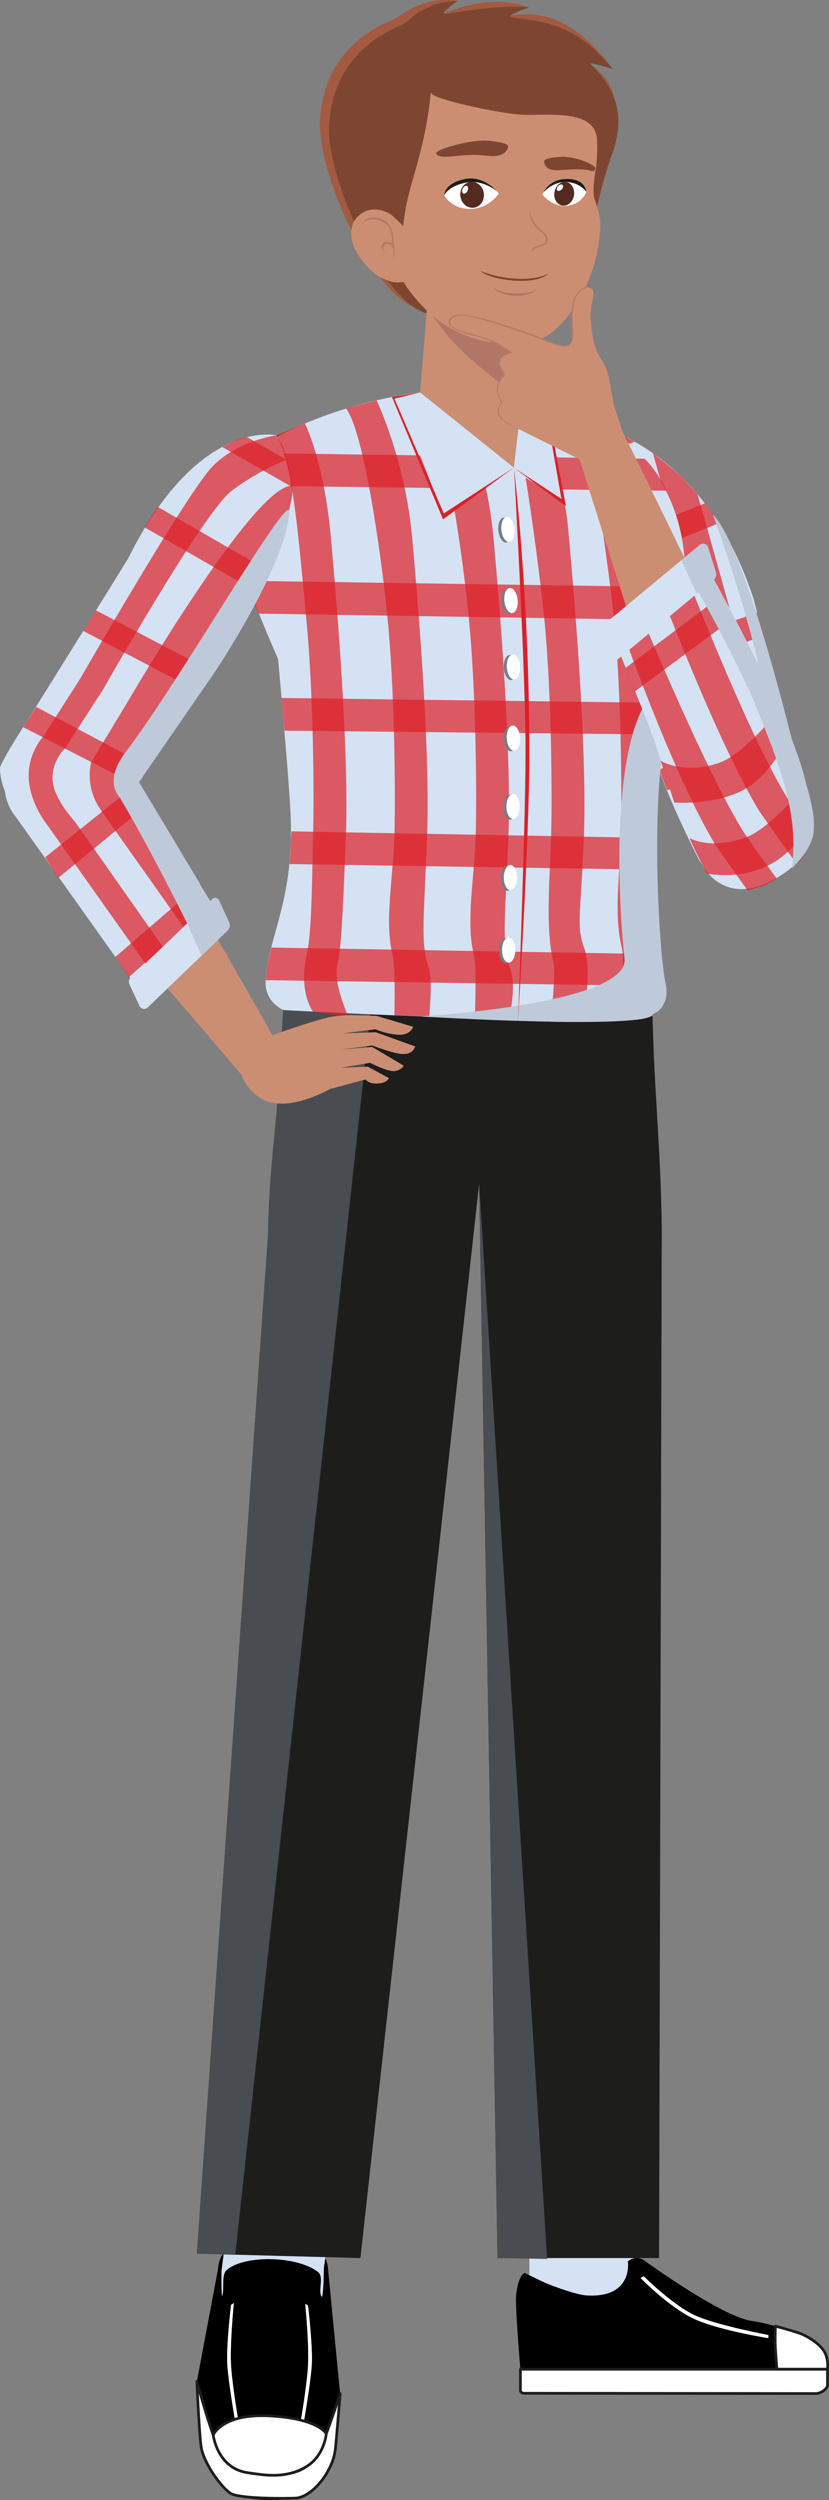 <?xml version="1.0" encoding="UTF-8"?>
<svg xmlns="http://www.w3.org/2000/svg" viewBox="0 0 152.22 458.97">
  <rect x="0" y="0" width="152.22" height="458.97" fill="#808080" stroke="none"/>
  <defs>
    <style>
      .cls-1 {
        opacity: .81;
      }

      .cls-1, .cls-2 {
        mix-blend-mode: multiply;
      }

      .cls-1, .cls-3 {
        fill: #b17666;
      }

      .cls-4 {
        fill: #de1f27;
      }

      .cls-5 {
        stroke: #1d1d1b;
        stroke-linecap: round;
        stroke-linejoin: round;
        stroke-width: .5px;
      }

      .cls-5, .cls-6 {
        fill: #fff;
      }

      .cls-7 {
        fill: #494d52;
      }

      .cls-8 {
        fill: #d5e2f3;
      }

      .cls-9 {
        fill: #1d1d1b;
      }

      .cls-10 {
        isolation: isolate;
      }

      .cls-11 {
        fill: #a35a41;
      }

      .cls-12 {
        fill: #cc8e72;
      }

      .cls-2 {
        fill: #becad9;
      }

      .cls-13 {
        fill: #7e4631;
      }

      .cls-14 {
        fill: #777d88;
      }

      .cls-15 {
        opacity: .7;
      }

      .cls-16 {
        fill: #532b1f;
      }
    </style>
  </defs>
  <g class="cls-10">
    <g id="Capa_1">
      <g>
        <g>
          <rect class="cls-8" x="97.21" y="395.78" width="19.09" height="26.15"/>
          <g>
            <path d="M115.29,415.17s1.02,6.76-7.54,6.25c-2.25-.13-7.32-2.18-7.32-2.18-.66-.26-4.11-1.95-4.11-1.95-1.1.56-1.58,3.4-1.58,4.88,0,3.34.81,12.79.81,12.79h56.37s.03-6.64-14.04-8.89c-5.6-.89-19.75-11.19-19.75-11.19-.93-.53-2.01-.42-2.86.29Z"/>
            <path class="cls-5" d="M95.56,434.96v3.88s-.05.19.19.38c.11.09.36.16.36.16l53.73.05s.75,0,1.47-.59c.58-.47.63-.83.63-.83v-3.04h-56.37Z"/>
            <path class="cls-5" d="M151.94,434.96s.31-2.16-.85-3.63-2.81-2.32-3.74-2.76-4.98-1.52-4.98-1.52c0,0-.08,2.59,0,3.95s.28,3.95.28,3.95h9.28Z"/>
            <path class="cls-6" d="M118.2,417.89s5.5,5.5,9.67,7.3c4.18,1.8,13.22,3.49,13.22,3.49v.59s-8.55-1.36-13.26-3.37-10.22-7.69-10.22-7.69l.58-.32Z"/>
          </g>
        </g>
        <g>
          <path d="M60.2,416.12s-.65-6.25-9.57-6.25c-10.76,0-10.6,6.73-10.6,6.73l-3.88,20.61s-.09,9.55,1.27,12.12,2.74,8.58,7.58,9.28c3.45.5,7.36.64,10.94-.46,2.9-.89,5.25-7.37,5.65-9.74s.86-8.96.86-8.96l-2.26-23.31Z"/>
          <path class="cls-8" d="M43.36,395.78h19.09l-2.98,20.57s-.05,6.32-.5,5.17c-.51-1.3.53-3.55-.59-4.42-3.72-2.9-13.28-3.19-16.68-.42-1.08.88-.51,3.08-.83,4.63-.27,1.28-.2-4.38-.2-4.38l2.69-21.14Z"/>
          <path class="cls-6" d="M42.43,423.14s-.95,7.8-.67,11.26c.27,3.47,1.38,9.83,1.38,9.83l.57-.17s-.98-5.57-1.27-9.47.49-11.76.49-11.76l-.49.31Z"/>
          <path class="cls-6" d="M42.43,423.14s-.95,7.8-.67,11.26c.27,3.47,1.38,9.83,1.38,9.83l.57-.17s-.98-5.57-1.27-9.47.49-11.76.49-11.76l-.49.31Z"/>
          <path class="cls-6" d="M56.55,423.27s.95,7.8.67,11.26-1.38,9.83-1.38,9.83l-.57-.17s.98-5.57,1.27-9.47-.49-11.76-.49-11.76l.49.31Z"/>
          <path class="cls-6" d="M56.55,423.27s.95,7.8.67,11.26-1.38,9.83-1.38,9.83l-.57-.17s.98-5.57,1.27-9.47-.49-11.76-.49-11.76l.49.31Z"/>
          <path class="cls-5" d="M36.15,437.2s.37,8.74.76,11.85c.39,3.1,3.84,7.78,5.5,8.74s9.84.92,11.87.84c2.21-.09,5.39-2.92,6.83-6.94.52-1.46.54-2.83.84-6.16s.51-6.1.51-6.1c0,0-1.45,4.6-3.39,9.61-1.79,4.61-5.37,5.37-9.35,5.28s-7.31-.47-9.06-3.63-4.51-13.5-4.51-13.5Z"/>
          <path class="cls-5" d="M39.15,447.04s1.63-4.02,10.52-3.5,10.24,3.27,10.24,3.27c0,0-.32,3.99-3.63,6.02-3.99,2.44-8.22,1.47-10.68,1.15-5.72-.74-6.45-6.94-6.45-6.94Z"/>
        </g>
        <g>
          <path class="cls-9" d="M116.98,153.37s1.89,3.8,3.06,39.84c.24,7.41,1.39,20.67,1.47,32.6l-.49,188.75h-29.67l-3.37-197.23-21.8,197.23-30.03-.81,17.7-253.4,28.1-3.53,35.02-3.44Z"/>
          <polygon class="cls-7" points="87.98 217.32 91.35 414.55 100.46 414.72 87.98 217.32"/>
          <path class="cls-7" d="M59.44,153.37s-6.71,4.75-7.88,40.79c-.24,7.41-2.27,20.74-2.35,32.67l-13.06,186.92,7.05.21,27.35-251.08-11.12-9.5Z"/>
        </g>
      </g>
      <g>
        <g>
          <path class="cls-8" d="M148.04,146.68l-9.67-36.71c-8.99-27.82-29.03-31.81-29.03-31.81l7.88,48.8s2.52,9.03,2.81,10.62c.79,4.39,4.45,12.61,8.15,19.96,1.89,3.75,8.47,5.95,15,2.91s5.59-9.05,5.59-9.05l-.73-4.73Z"/>
          <g class="cls-15">
            <path class="cls-4" d="M119.89,83.22c.76,2.91,18.7,64.66,19.98,67.88,1.07,2.71,2.52,5.81,4.15,9.03,0,0,1.32-.62,2.24-1.44,1.21-1.07,2.06-2.92,2.06-2.92-1.51-3.01-2.81-4.97-3.72-7.33-2.18-5.62-14.48-50.97-16.54-57.69,0,0-1.51-1.71-2.64-2.88-1.65-1.7-5.53-4.66-5.53-4.66Z"/>
            <path class="cls-4" d="M110.49,85.27c.76,2.91,18.99,65.65,20.26,68.87.85,2.15,1.95,4.53,3.19,7,0,0,.36.66,2.53.76,1.39.07,3.59-.33,3.59-.33-1.85-3.72-3.47-7.23-4.57-10.09-2.18-5.62-18.34-64.4-20.4-71.11,0,0-1.71-1-2.33-1.24-.81-.31-3.41-.96-3.41-.96l1.15,7.1Z"/>
          </g>
          <g class="cls-15">
            <path class="cls-4" d="M142.75,160.72c-4.83,2-8.6.88-8.6.88l14.17-6.58s-1.03,3.82-5.57,5.7Z"/>
            <polygon class="cls-4" points="145.7 136.96 122.5 145.07 121.04 141.28 144.64 132.8 145.7 136.96"/>
            <polygon class="cls-4" points="140.2 116.71 116.93 125.17 116.21 120.69 139.02 112.44 140.2 116.71"/>
            <polygon class="cls-4" points="132.12 96.01 113.44 103.55 112.72 99.12 129.41 92.42 132.12 96.01"/>
            <path class="cls-4" d="M116.51,81.09l-6.25,2.69-.61-3.67,2.63-1.06s1.82.77,2.29,1.04c.96.55,1.95,1.01,1.95,1.01Z"/>
          </g>
          <path class="cls-2" d="M148.04,146.68s-10.28-45.49-17.17-52.25c0,0,6.61,17.45,9.9,34.34,1.8,9.25,2.23,17.99,6.65,26.73,0,0,.94.24,1.62-1.21.58-1.24.29-2.95.29-2.95l-1.29-4.66Z"/>
        </g>
        <g>
          <path class="cls-8" d="M81.61,71.55c-8.04.68-15.97,2.41-23.48,5.34-2.12.82-4.22,1.74-6.12,2.74-5.36,2.8-11.52,10.82-7.52,24.81,1.21,4.25,6.57,16.57,6.57,16.57,0,0,1.94,21.1,2.28,28.15.78,16.06-3.99,22.3-4.56,30.78-.28,4.14,3.32,5.5,3.32,5.5,0,0,67.99,3.72,67.82.75,0,0,3.21-1.2,2.3-5.66-1.33-6.49-2.36-29.05-.72-41.24,2.02-14.96,4.4-23.9,4.27-34.71-.17-13.44-8.05-23.71-15.94-26.49-8.84-3.12-19.63-6.61-24.33-6.89l-3.9.33Z"/>
          <g class="cls-15">
            <path class="cls-4" d="M50.68,79.92l5.3-2.15s3.49,6.57,4.8,21.13c1.31,14.55,3.28,39.49,2.73,54.47s-.93,21.33-1.56,23.85c-.82,3.32,1.87,8.81,1.95,9.45.01.1-6.44-.95-6.44-.95,0,0-2.72-3.65-1.13-10.48.95-4.08.96-14.22,1.16-21.87.21-7.65.06-26.34-1.25-39.77-1.31-13.43-2.51-30.03-5.57-33.68Z"/>
            <path class="cls-4" d="M63.5,74.97l5.64-1.47s5.25,10.84,6.56,25.39,3.28,39.49,2.73,54.47-1.29,19.68.28,24.27c.84,2.46.02,9,.12,9.03s-6.41-.26-6.41-.26c0,0,.23-8.77-.33-11.04-1.54-6.18.12-14.35.33-22,.21-7.65.06-26.34-1.25-39.77-1.31-13.43-4.61-34.98-7.67-38.63Z"/>
            <path class="cls-4" d="M89.15,89.27c.63,2.94,1.16,6.18,1.48,9.63,1.31,14.55,3.28,39.49,2.73,54.47s-1.36,19.71.28,24.27c1.38,3.84-.32,9.68-.23,9.72s-6.23-.24-6.23-.24c0,0,.4-9.47-.16-11.74-1.54-6.18.12-14.35.33-22,.21-7.65.06-26.34-1.25-39.77-.59-6-1.57-13.62-2.75-20.54l5.8-3.79Z"/>
            <path class="cls-4" d="M103.53,91.89c.63,2.94.64,3.56.96,7.01,1.31,14.55,3.28,39.49,2.73,54.47s-1.52,16.35.12,20.92c1.38,3.84-.23,13.34-.23,13.34.1.04-6.07,0-6.07,0,0,0,1.14-8.81.57-11.08-1.54-6.18-.61-15.53-.41-23.18.21-7.65.06-26.34-1.25-39.77-.59-6-2.28-18.99-3.46-25.91l7.03,4.2Z"/>
            <path class="cls-4" d="M113.5,79.94c.63,2.94,3.46,15.51,3.77,18.96,1.31,14.55,2.88,35.67,2.32,50.65-.38,10.3-1.46,16.89.18,21.45,1.38,3.84.94,14.73.94,14.73,0,0-.71.97-2.63,1.34-.98.19-4.23.39-4.23.39,0,0,.91-11.08.35-13.35-1.54-6.18-.4-13.09-.19-20.74.21-7.65.06-26.34-1.25-39.77-.59-6-3.87-29.32-5.05-36.24,0,0,2.55.88,3.4,1.26.6.26,2.4,1.32,2.4,1.32Z"/>
          </g>
          <g class="cls-15">
            <path class="cls-4" d="M49.81,173.96l71.71,1.23s.05,1.36.39,3.36.41,2.48.41,2.48l-73.53-1.08s.12-1.67.36-2.92.67-3.07.67-3.07Z"/>
            <path class="cls-4" d="M53.52,152.63l67.15,1.22s-.04,1.11-.01,3.13.04,2.7.04,2.7l-67.56-1.05s.22-1.65.22-2.92c0-1.49.17-3.08.17-3.08Z"/>
            <path class="cls-4" d="M47.55,112.66l77.77,1.2s.04-1.12.21-3.14c.19-2.18.26-2.91.26-2.91l-80.58-1.18s.68,2.13,1.1,3.33c.47,1.36,1.25,2.7,1.25,2.7Z"/>
            <path class="cls-4" d="M52.26,134.14l69.91.72s.28-1.36.65-3.34.47-2.46.47-2.46l-71.61-.92s.16,1.57.26,2.83.31,3.18.31,3.18Z"/>
            <path class="cls-4" d="M77.14,83.6l-29.55-.41s-1.33,1.78-1.99,2.87c-1,1.63-1.32,3.09-1.32,3.09l35.18.43-2.32-5.97Z"/>
            <path class="cls-4" d="M103.03,89.86l19.34.23s-.7-1.6-1.86-3.26c-1.35-1.94-2.18-2.62-2.18-2.62l-16.14-.23.83,5.89Z"/>
          </g>
          <path class="cls-2" d="M118.83,128.53c-6.91,10.77-5.12,38.96-4.15,47.41s-37.54,10.67-37.54,10.67c0,0,41.97,2.53,42.78-.41,0,0,3.21-1.2,2.3-5.66-1.33-6.49-2.36-29.05-.72-41.24,2.02-14.96,3.94-14.64,3.8-25.44-.17-13.44-2.25,8.07-6.48,14.67Z"/>
          <ellipse class="cls-14" cx="92.73" cy="97.3" rx="1.22" ry="2.31" transform="translate(-9.26 9.75) rotate(-5.73)"/>
          <ellipse class="cls-14" cx="93.28" cy="110.35" rx="1.22" ry="2.31" transform="translate(-10.56 9.87) rotate(-5.73)"/>
          <ellipse class="cls-14" cx="93.72" cy="122.55" rx="1.22" ry="2.31" transform="translate(-6.83 5.54) rotate(-3.27)"/>
          <ellipse class="cls-14" cx="93.72" cy="135.62" rx="1.22" ry="2.31" transform="translate(-7.57 5.56) rotate(-3.27)"/>
          <ellipse class="cls-14" cx="93.66" cy="148.17" rx="1.22" ry="2.31"/>
          <ellipse class="cls-14" cx="93.18" cy="161.21" rx="1.22" ry="2.31"/>
          <ellipse class="cls-14" cx="92.85" cy="174.53" rx="1.22" ry="2.31"/>
          <ellipse class="cls-6" cx="93.28" cy="97.19" rx="1.22" ry="2.31" transform="translate(-9.24 9.8) rotate(-5.73)"/>
          <ellipse class="cls-6" cx="93.83" cy="110.24" rx="1.22" ry="2.31" transform="translate(-10.54 9.93) rotate(-5.73)"/>
          <ellipse class="cls-6" cx="94.27" cy="122.45" rx="1.22" ry="2.31" transform="translate(-6.82 5.57) rotate(-3.27)"/>
          <ellipse class="cls-6" cx="94.26" cy="135.51" rx="1.22" ry="2.31" transform="translate(-7.57 5.59) rotate(-3.27)"/>
          <ellipse class="cls-6" cx="94.21" cy="148.06" rx="1.22" ry="2.31"/>
          <ellipse class="cls-6" cx="93.73" cy="161.11" rx="1.22" ry="2.31"/>
          <ellipse class="cls-6" cx="93.4" cy="174.42" rx="1.22" ry="2.31"/>
          <path class="cls-4" d="M94.36,85.86s2.84,23.27,2.84,52.55c0,15.64-2.1,49.21-2.1,49.21,0,0,1.35-34.77,1.4-49.32s-2.13-52.45-2.13-52.45"/>
          <polyline class="cls-4" points="94.36 85.86 81.48 94.27 72.43 73.2 77.14 72.05 71.97 72.89 81.35 95.34 94.36 85.86"/>
          <polygon class="cls-4" points="95.79 73.5 100.49 74.73 103.91 92.93 94.36 85.86 103.09 91.6 100.19 74.96 95.79 73.5"/>
        </g>
        <g>
          <path class="cls-12" d="M127.75,151.75l-21.33-67.42,7.28-6.35q20.32,40.98,31.85,67.17c1.83,4.16-3.8,11.2-7.93,12.98h0c-3.87,1.67-8.46-2.34-9.87-6.38Z"/>
          <path class="cls-8" d="M148.01,143.97c.89,4.11,4.24,10.64-4,16.32-10.69,7.37-15.01-1.43-15.01-1.43-5.22-10.21-6.69-16.44-8.59-22.05s-8.81-22.23-8.81-22.23l16.25-13.98s17.24,29.86,20.16,43.38Z"/>
          <g class="cls-15">
            <path class="cls-4" d="M146.23,158.53c-3.85-5.35-6.53-9.14-6.99-9.91-8.11-13.57-18.61-41.72-18.61-41.72l4.42-3.8s11.7,30.54,19.28,43.02c.69,1.14,2.51,3.72,5,7.15,0,0-.26,1.34-1,2.49-1.14,1.76-2.1,2.76-2.1,2.76Z"/>
            <path class="cls-4" d="M137.3,163.5c-3.4-4.71-5.71-8-6.13-8.71-8.11-13.57-17.83-41.62-17.83-41.62l3.29-2.83s12.04,29.47,19.62,41.95c.72,1.19,3.08,4.5,6.38,9.04,0,0-1.68,1.06-2.75,1.39-1.32.41-2.58.78-2.58.78Z"/>
          </g>
          <g class="cls-15">
            <polygon class="cls-4" points="132.61 109.26 114.87 122.62 116.6 126.91 134.77 113.45 132.61 109.26"/>
            <path class="cls-4" d="M143.06,130.35s-6.32,8.06-11,9.69c-6.57,2.29-10.75-.38-10.75-.38,0,0,1.05,3.34,1.42,4.41.29.86,1.1,3.27,1.1,3.27,0,0,6.95.55,12.47-2.2,5.25-2.62,8.72-10.14,8.72-10.14l-1.95-4.65Z"/>
            <path class="cls-4" d="M148.01,143.97s-6.5,8.19-11.18,9.82c-6.57,2.29-10.22.07-10.22.07,0,0,1.04,2.4,1.79,3.79.43.79,1.37,2.72,1.37,2.72,0,0,5.77,1.27,11.29-1.48s8.32-8.8,8.32-8.8c0,0-.2-1.51-.44-2.65-.21-.98-.93-3.46-.93-3.46Z"/>
          </g>
          <path class="cls-2" d="M149.06,148.01c.15.95.83,3.97-.02,6.28-1.01,2.72-3.66,5.16-3.66,5.16,1.49-10.23-2.76-20.05-5.57-27.3-4.75-12.27-14.76-29.05-14.76-29.05l3.14-2s7.12,13.12,10.2,19.19c1.93,3.81,5.62,11.41,7.18,15.94,1.61,4.69,3.15,9.72,3.49,11.77Z"/>
          <path class="cls-8" d="M128.48,100.05l-17.15,14.23c-.5.42-.71,1.12-.52,1.74l1.43,4.62c.17.55.8.74,1.24.37l17.59-14.59c.37-.31.53-.83.39-1.3l-1.42-4.6c-.21-.68-1-.92-1.55-.46Z"/>
          <path class="cls-2" d="M127.94,109.02l2.82-2.34c.69-.53.83-1.08.7-1.56l-1.42-4.6c-.2-.7-1.1-.97-1.75-.3l-3.16,2.63"/>
        </g>
        <g>
          <path class="cls-12" d="M20.27,137.99l30.05,52.55s.81,4.57-.67,6.45c-1.8,2.27-3.39,2.6-3.39,2.6-27.18-32.14-26.02-29.25-42.04-50.14-2.54-3.31,1.42-10.72,4.98-13.16h0c3.33-2.28,8.95-1.6,11.08,1.7Z"/>
          <path class="cls-8" d="M2.78,149.8s-6.35-7.12,4.14-14.8,13.98.86,13.98.86l20.29,33.88-14.59,13.55L2.78,149.8Z"/>
          <g class="cls-15">
            <path class="cls-4" d="M1.5,141.31l28.05,39.63,3.44-2.72-28.77-40.96s-1.01,1.07-1.64,2c-.88,1.29-1.07,2.04-1.07,2.04Z"/>
            <path class="cls-4" d="M8.19,134.12l28.88,40.85,2.76-3.53-27-39.41s-.86.18-2.2.74c-1.11.47-2.44,1.34-2.44,1.34Z"/>
          </g>
          <g class="cls-15">
            <polygon class="cls-4" points="23.69 179.36 38.85 165.91 36.78 162.22 21.19 175.68 23.69 179.36"/>
            <polygon class="cls-4" points="10.72 161.15 27.7 147.22 25.52 143.58 8.29 157.4 10.72 161.15"/>
          </g>
          <path class="cls-2" d="M22.84,147.84c-1.76-3.01-5.35-8.95-9.52-15.89,0,0,1.69-.43,3.6.25,1.78.64,2.8,1.89,2.8,1.89l1.16,1.76,20.29,33.88-4.12,5.23s-7.84-16.2-14.22-27.12Z"/>
          <path class="cls-8" d="M27.11,184.97l14.64-14.09c.43-.41.55-1.05.3-1.6l-1.85-3.99c-.22-.47-.84-.59-1.21-.23l-15.01,14.45c-.32.31-.41.79-.22,1.19l1.85,3.98c.27.59,1.05.73,1.52.28Z"/>
          <path class="cls-2" d="M37.01,175.49l4.82-4.72c.16-.15.56-.65.25-1.41l-1.87-4.09c-.3-.4-.84-.55-1.11-.33l-4.75,4.51"/>
          <path class="cls-12" d="M44.59,197.95c-.43-.92.06-3.6.71-5.87.48-1.68,3.74-1.57,4.3-1.82.91-.4,6.49-2.42,10.49-3.43,1.63-.41,4.2-.46,4.2-.46l4.85.12,6.71,2.02s-.44,1.62-2.81,1.45-4.07-1-4.07-1l-6.1.77,6.13-.22,7.22,2.6s-.33,1.77-2.95,1.33c-1.73-.29-4.93-1.5-4.93-1.5l-5.83.76,5.82-.5,5.8,3.45s-.4.82-1.67.99-4.51-1.52-4.51-1.52l-5.4.91,4.99-.2,3.87,2.1s-.38,1.08-2.52,1c-1.27-.05-1.78-.75-1.78-.75l-6.55,1.76s-6.72,3.93-11.46,2.27c-1.76-.61-3.53-2.17-4.52-4.27Z"/>
        </g>
        <g>
          <path class="cls-8" d="M0,140.95s.14-.99,3.99-7.04c4.98-7.83,19.51-31.33,19.51-31.33,12.88-25.98,27.17-22.66,27.17-22.66,0,0,3.6,7.04,2.68,12.54-2.68,16.04-16.31,34.34-16.31,34.34l-11.95,17.38s-12.59,10.57-19.33,6.56C-.27,147.14,0,140.95,0,140.95Z"/>
          <g class="cls-15">
            <path class="cls-4" d="M50.57,79.95s-6.81.93-11.44,5.56c-4.63,4.63-24.42,39.12-24.42,39.12l-6.87,10.71s-3.08,3.34-2.51,8.26c.53,4.53,3.49,8.04,3.49,8.04,0,0,.94.08,2.43-.15,1.37-.22,2.49-.66,2.49-.66,0,0-3.8-4.07-4.07-7.47-.29-3.64,2.24-5.93,2.24-5.93l7-10.82s18.48-32.66,23.65-36.53c5.17-3.87,10-5.64,10-5.64,0,0,0-2.63-1.99-4.48Z"/>
            <path class="cls-4" d="M53.65,89.19c-6.93-.41-30.27,39.76-30.27,39.76l-6.63,10.96s-1.3,4.44,1.74,8.77c0,0,1.34-.72,2.1-1.22.66-.43,1.9-1.3,1.9-1.3-1.78-1.58-1.55-4.12-1.55-4.12l6.09-9.19s20.86-30.93,25.26-35.66c.31-.33.61-2.84,1.07-4.73.49-1.98.3-3.28.3-3.28Z"/>
          </g>
          <g class="cls-15">
            <polygon class="cls-4" points="4.26 133.5 25.1 144.18 27.42 140.8 6.64 129.78 4.26 133.5"/>
            <polygon class="cls-4" points="15.28 115.82 36.79 127.17 39.36 123.48 17.62 112.05 15.28 115.82"/>
            <polygon class="cls-4" points="26.56 96.82 47.72 108.95 49.53 104.94 28.94 93.04 26.56 96.82"/>
            <path class="cls-4" d="M40.81,82.07l12.87,7.38s-.07-1.2-.38-2.53c-.29-1.25-.57-2.45-.57-2.45l-7.32-4.19s-1.12.11-2.35.69c-.96.46-2.25,1.1-2.25,1.1Z"/>
          </g>
          <path class="cls-2" d="M23.25,137.85c10.15-13.46,30.23-48.54,29.87-43.8-.78,10.3-13.97,29.75-13.97,29.75l-12.59,18.26s-.89,1.44-1.46,2.13c-.51.6-3.06,2.29-3.06,2.29-3.21-3.61,1.21-8.62,1.21-8.62Z"/>
        </g>
      </g>
      <g>
        <path class="cls-11" d="M110.58,27.74c-4.69,12.83-4.51,31.32-17.9,31.51-3.98.06-13.89-1.5-17.22-3.12-7.89-3.84-17.19-24.76-16.71-34,.5-9.66,6.12-15.58,13.4-18.51,1.35-.54,5.32-4.5,11.88-3.46,0,0-4.75,2.68-3.5,2.52,1.86-.23,8.66-4.18,16.64-1.31,0,0-5.84,1.3-4.57,1.52,2.02.36,10.07-3.56,19.93,9.8,0,0-4.96-1.52-4.02-.83,6.71,4.94,4.15,10.18,2.08,15.86Z"/>
        <path class="cls-13" d="M112.26,28.68c-4.69,12.83-4.51,31.32-17.9,31.51-3.98.06-13.89-1.5-17.22-3.12-7.89-3.84-17.19-24.76-16.71-34,.5-9.66,6.12-15.58,13.4-18.51,1.35-.54,3.52-4.15,10.19-4.4,0,0-3.55,2.57-2.3,2.41,1.86-.23,10.23-1.83,15.44-1.19,0,0-4.52,1.47-3.27,1.75,3.81.86,11.05.06,18.63,9.57,0,0-4.87-1.64-4.02-.83,5.92,5.63,5.84,11.13,3.77,16.8Z"/>
        <polygon class="cls-12" points="79.87 38.36 77.14 72.05 94.36 85.86 95.79 73.5 94.32 42.03 79.87 38.36"/>
        <path class="cls-3" d="M95.79,73.5s-7.94-6.2-10.17-8.31c-5.75-5.43-7.19-9.12-7.19-9.12h16.54l.82,17.43Z"/>
        <path class="cls-12" d="M79.29,17.19c.44,1.07,13.44,3.95,17.58,3.91,5.76-.07,12.46-.54,12.75,4.55.1,1.71,0,4.48-.33,6.09-.25,1.21-.46,3.84-.15,4.73.46,1.3,1.1,3.36,1.08,4.66-.19,11.34-7.41,20.38-11.47,21.19-6.7,1.33-11.39.82-17.25-2.8-2.11-1.3-5.43-4.51-7.2-7.45-.54-.89-.81.74-4.66-1.28-1.78-.93-4.42-4.15-4.95-6.41-.75-3.19.75-4.8,2.36-5.56,2.33-1.1,4.83.62,4.83.62l2.17,2.06c.37-3.91,1.15-6.52,2.31-10.54,2.99-10.38,2.49-14.84,2.93-13.77Z"/>
        <path class="cls-13" d="M88.16,49.69s2.18,1.1,6.13,1.44c4.61.39,6.52-1,6.52-1,0,0-1.47,1.93-7.17,1.33-4.26-.45-5.48-1.76-5.48-1.76Z"/>
        <path class="cls-3" d="M90.51,52.67s1,1.07,3.7,1.2,4.25-.6,4.25-.6c0,0-1.52,1.32-4.43,1.01s-3.51-1.61-3.51-1.61Z"/>
        <path class="cls-1" d="M97.21,38.36s.06,1.16.87,2.42,1.99,1.78,2.3,2.5c.4.91.19,1.36-.26,1.65-.48.31-1.59.45-2.04.81s-.55.68-.55.68c0,0-.04-.75.53-1.04s1.5-.49,1.79-.61.49-.42.37-1.03-.79-1.06-1.14-1.34-1.96-1.69-1.87-4.03Z"/>
        <path class="cls-1" d="M66.36,41.34s.46-1.04,2.04-1.07,2.86,1.04,3.15,1.64.5,2.9.5,2.9c0,0-.93-.75-1.47-.36s-.61.86-.43,1.29.72.69.72.69c0,0-.57-.49-.45-.98s.38-.83.87-.63.87.56.94,1.01.02,1.24,0,1.41.18-.11.23-.4-.06-1.95-.32-3.79c-.22-1.55-.96-2.24-1.5-2.56-.81-.48-3.41-1.36-4.27.85Z"/>
        <path class="cls-6" d="M99.58,35.69s1.15-2.47,4.18-2.31,3.91,1.83,3.91,1.83c0,0-.74,2.22-3.49,2.57s-4.6-2.08-4.6-2.08Z"/>
        <path class="cls-6" d="M91.59,35.56s-1.72-2.63-5.43-2.14-4.59,2.44-4.59,2.44c0,0,1.18,2.4,4.61,2.5s5.41-2.8,5.41-2.8Z"/>
        <ellipse class="cls-16" cx="86.69" cy="35.77" rx="2.17" ry="2.39" transform="translate(-4.27 12.93) rotate(-8.33)"/>
        <ellipse class="cls-16" cx="103.6" cy="35.58" rx="2.19" ry="1.82" transform="translate(52.1 132.25) rotate(-80.91)"/>
        <path class="cls-6" d="M85.91,34.9c-.13.39-.46.68-.74.65s-.4-.38-.27-.78.46-.68.74-.65.4.38.27.78Z"/>
        <path class="cls-6" d="M103.24,34.65c-.22.31-.59.48-.82.37s-.25-.44-.03-.75.59-.48.82-.37.25.44.03.75Z"/>
        <path class="cls-9" d="M99.81,35.3s1.65-2.02,4.3-1.89c2.35.11,3.55,1.79,3.55,1.79,0,0-.1-1.91-2.57-2.27-3.99-.58-5.29,2.37-5.29,2.37Z"/>
        <path class="cls-9" d="M81.59,35.84s.58-1.66,4.02-2.33c3.06-.59,5.55,1.54,5.55,1.54,0,0-2.45-2.99-6.06-2.13-3.61.87-3.52,2.91-3.52,2.91Z"/>
        <path class="cls-13" d="M99.93,29.64s-.14,1.8,2.77,1.61c2.21-.15,3.97-.27,5.29-.01.75.15,1.1.47,1.34-.28h0c.2-.61-3.49-2.27-6.19-2.17-3.47.13-3.21.86-3.21.86Z"/>
        <path class="cls-13" d="M93.31,26.82s-.05,2.23-3.77,1.78c-2.82-.34-4.98-.03-6.66.12-.96.08-2.48.21-2.8-.57h0c-.26-.63,6.29-2.65,9.73-2.3,3.72.38,3.51.98,3.51.98Z"/>
      </g>
      <path class="cls-12" d="M106.42,84.33l-13.21-6.56s-1.63-.82-1.8-1.98.58-1.91.58-1.91c0,0-.98-1.51-.7-3.01s1.27-2.14,1.27-2.14c0,0-1.16-1.45-.93-2.55s2.03-1.56,2.03-1.56c0,0-3.59-2.32-6.03-2.84s-5.26-1.58-5.26-2.52c0-2.12,3.46-1.58,6.39-.78s8.31,2.5,11.44,3.91,4.76,1.55,4.76-.4-.24-5.97.46-7.23,1.74-2.58,3.01-1.9-.17,3.06,0,5.26.29,5.17,1.83,7.6,1.55,3.74,1.89,5.5.54,3.06.54,3.06l1.55,4.77s1.39,3.19-1.16,5.44-4.94,1.3-6.67-.16Z"/>
      <path class="cls-1" d="M91.63,75.66c-.08,1.46,3.56,3.1,3.56,3.1,0,0-3.66-1.32-3.78-2.96-.09-1.17.58-1.91.58-1.91,0,0-.98-1.51-.7-3.01s1.27-2.14,1.27-2.14c0,0-1.16-1.45-.93-2.55s2.03-1.56,2.03-1.56c0,0-3.59-2.32-6.03-2.84s-5.26-1.58-5.26-2.52c0-2.12,3.46-1.58,6.39-.78s8.31,2.5,11.44,3.91c2.19.99,3.53,1.36,4.26.88.31-.2.51-.91.5-1.29-.02-1.29-.24-5.97.46-7.23s1.74-2.58,3.01-1.9c0,0-.67-.16-1.34.21-.71.4-1.44,1.35-1.67,2.51-.73,3.7.42,6.2-.61,7.57-.95,1.27-3.66-.2-7.73-1.71-3.28-1.21-6.88-2.33-9.98-3.13s-4.36-.02-4.45.7c-.22,1.74,4.12,2,7.32,3.35,2.5,1.05,4.13,2.43,4.13,2.43,0,0-2.01.44-2.25,1.38-.27,1.04.89,2.58.89,2.58,0,0-1.18,1.37-1.28,2.26-.21,1.9.87,2.86.87,2.86,0,0-.63.05-.73,1.79Z"/>
    </g>
  </g>
</svg>